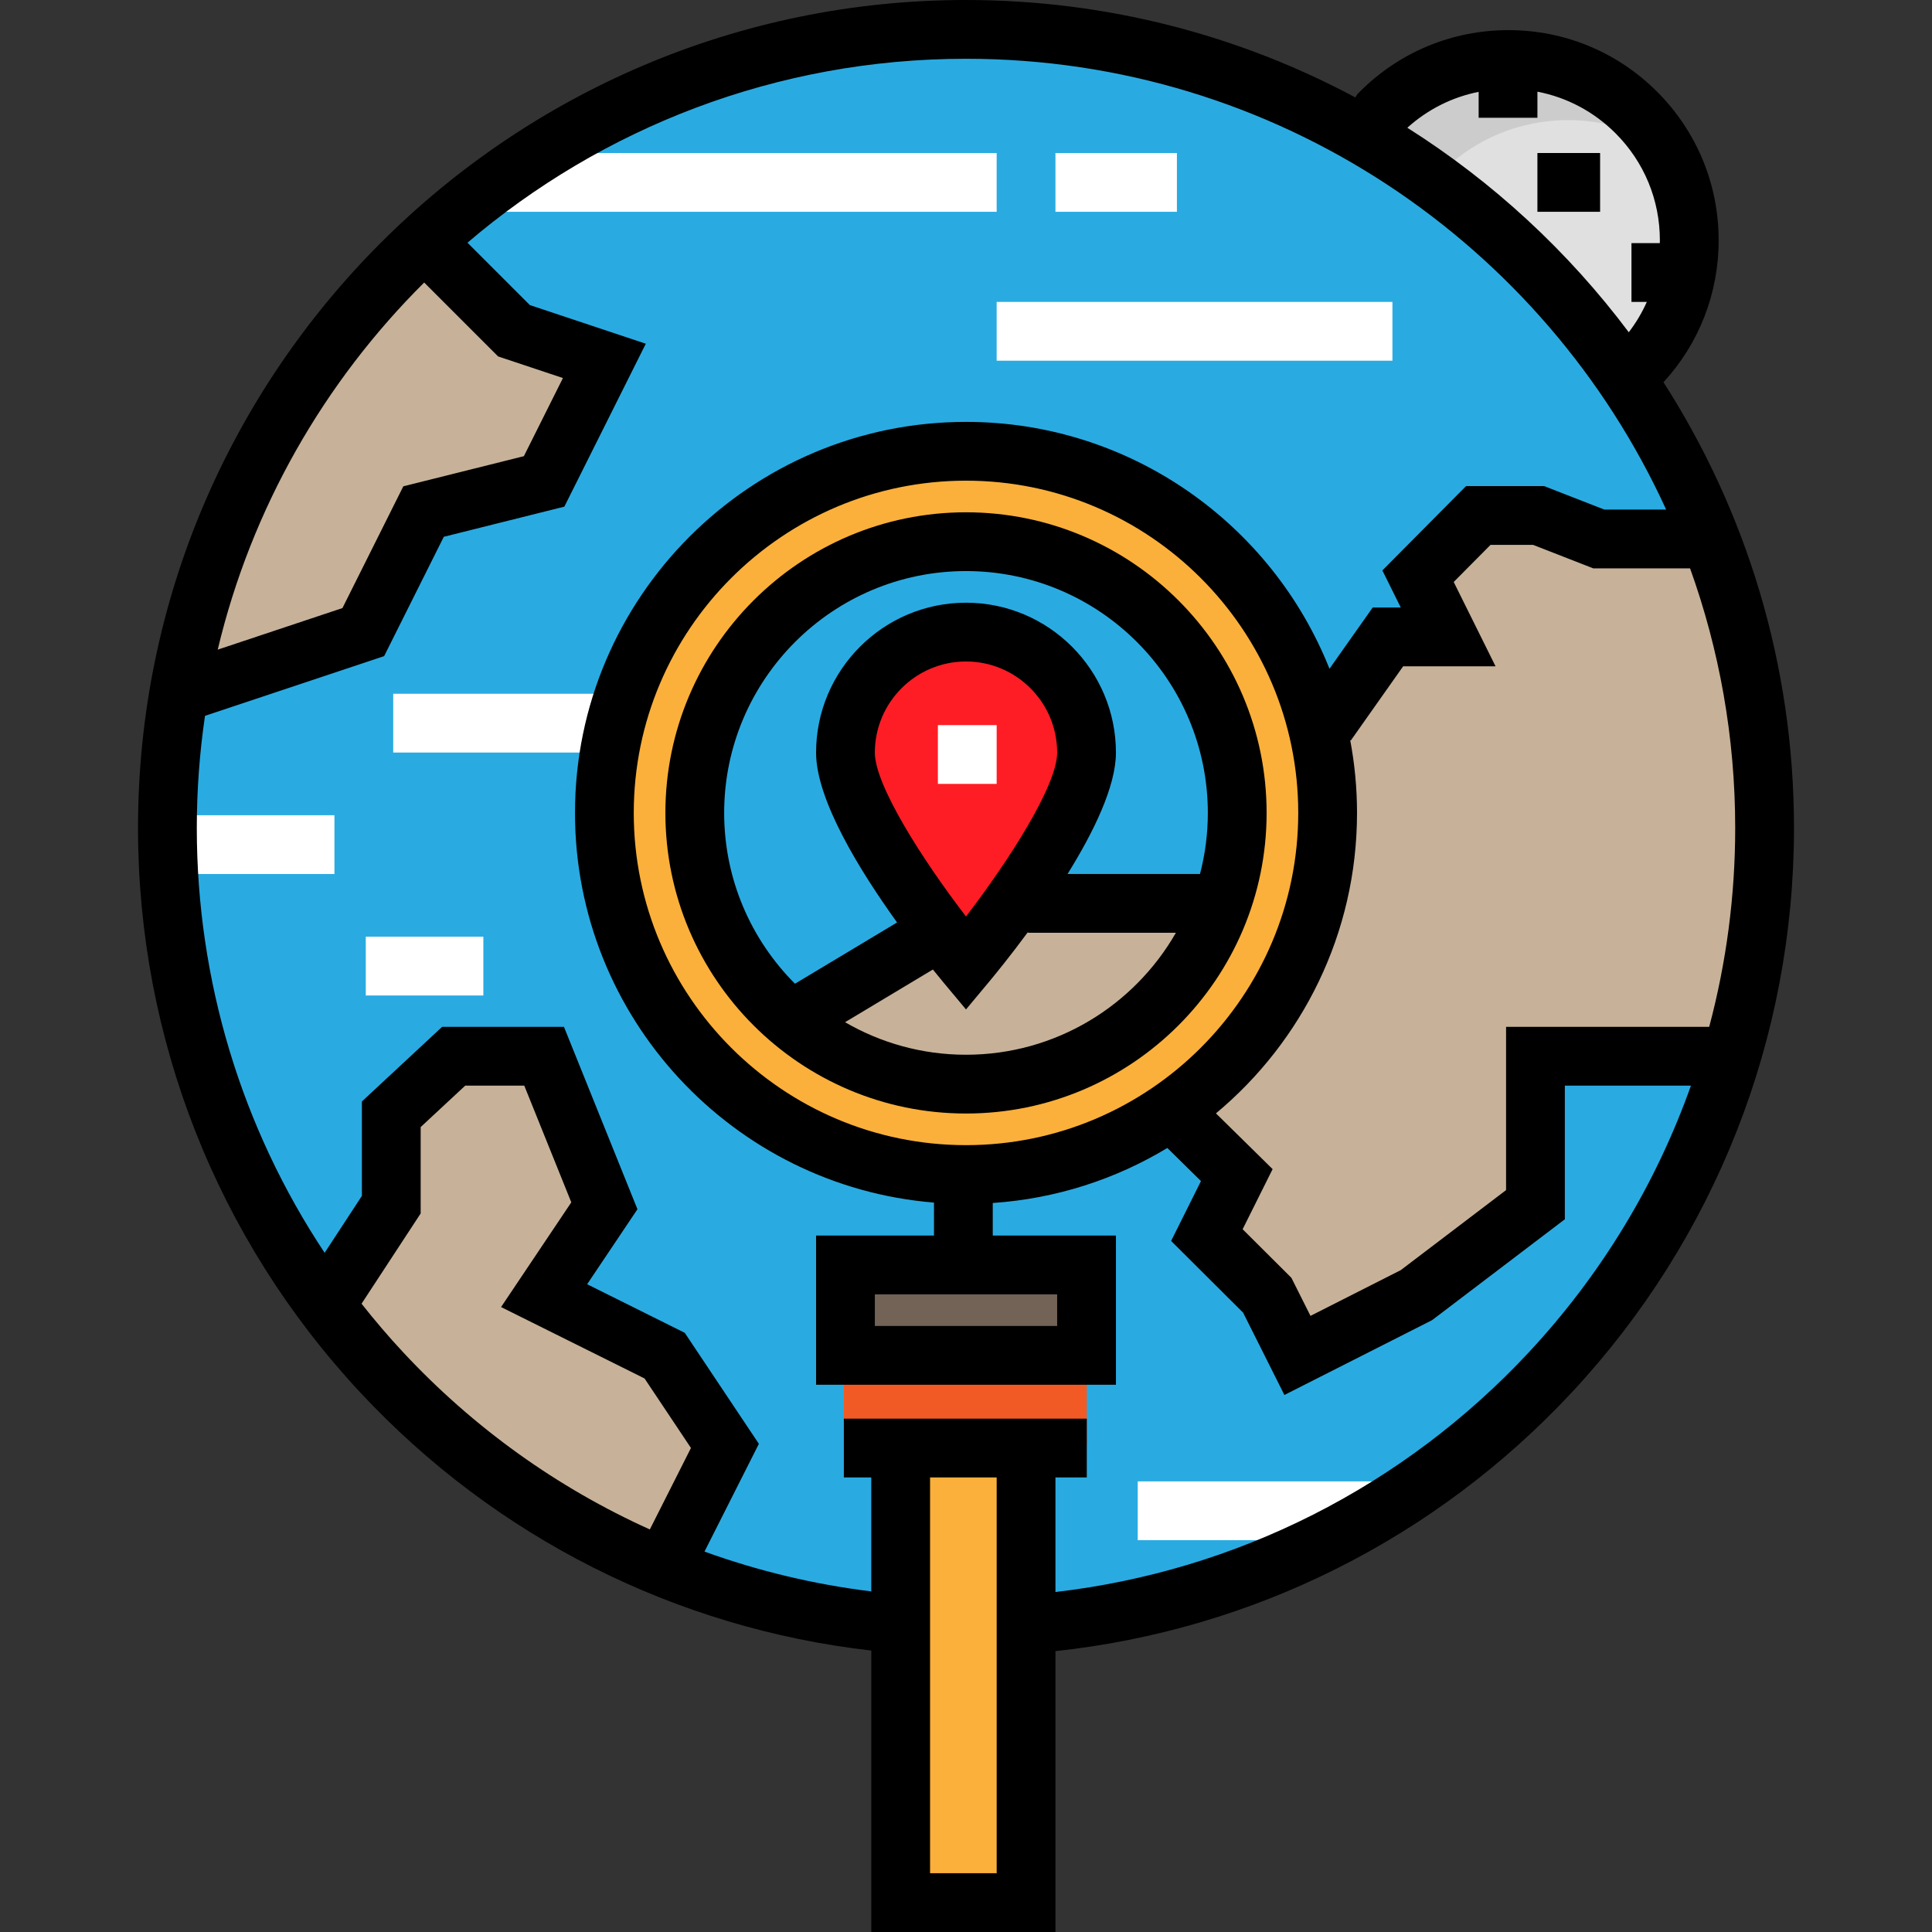 <?xml version="1.0" encoding="iso-8859-1"?>
<!-- Uploaded to: SVG Repo, www.svgrepo.com, Generator: SVG Repo Mixer Tools -->
<svg version="1.1" id="Layer_1" xmlns="http://www.w3.org/2000/svg" xmlns:xlink="http://www.w3.org/1999/xlink" 
	 viewBox="0 0 512.001 512.001" xml:space="preserve">
<rect x="0" y="0" width="512.001" height="512.001" fill="#333333" stroke="none"/>
<path style="fill:#E0E0E0;" d="M433.637,97.575c18.713-18.713,18.713-49.053,0-67.766c-18.713-18.713-49.053-18.713-67.766,0
	l-6.049,9.924"/>
<path style="fill:#CCCCCC;" d="M381.844,45.781c15.948-15.948,40.288-18.175,58.732-6.939c-1.948-3.197-4.174-6.269-6.939-9.033
	c-18.713-18.713-49.053-18.713-67.765,0l-6.049,9.924l17.398,13.634L381.844,45.781z"/>
<circle style="fill:#29ABE2;" cx="256.006" cy="219.421" r="211.633"/>
<path style="fill:#C7B299;" d="M311.905,295.294l15.972,15.972l-7.987,15.972l15.972,15.972l7.987,15.972l31.792-15.972
	l31.792-23.959v-39.861h48.225c25.554-66.46,0-137.073,0-137.073h-31.944l-15.972-6.231h-15.973l-15.972,16.096l7.987,16.096H367.81
	l-15.972,23.577C351.836,191.855,362.96,266.843,311.905,295.294z"/>
<circle style="fill:#29ABE2;" cx="256.006" cy="215.434" r="71.88"/>
<g>
	<path style="fill:#C7B299;" d="M176.138,415.089l15.972-31.945l-15.972-23.959l-31.945-15.972l15.973-23.924l-15.973-39.897
		h-23.959l-16.023,15.904v23.959l-15.947,23.959C88.264,343.212,103.2,381.331,176.138,415.089z"/>
	<path style="fill:#C7B299;" d="M208.084,271.595l48.258-31.665h67.434l0,0C323.775,239.93,293.206,319.556,208.084,271.595z"/>
	<path style="fill:#C7B299;" d="M48.358,183.486l47.918-15.972l15.972-31.945l31.945-7.987l15.973-31.945l-23.959-7.987
		l-23.959-23.959C112.247,63.692,59.574,105.777,48.358,183.486z"/>
</g>
<path style="fill:#FF1D25;" d="M287.946,199.459c0,17.643-31.945,55.904-31.945,55.904s-31.945-38.261-31.945-55.904
	s14.302-31.945,31.945-31.945S287.946,181.816,287.946,199.459z"/>
<rect x="224.054" y="335.227" style="fill:#736357;" width="63.895" height="23.957"/>
<path style="fill:#FBB03B;" d="M256.001,119.596c-52.929,0-95.835,42.907-95.835,95.835s42.907,95.835,95.835,95.835
	s95.835-42.907,95.835-95.835C351.836,162.503,308.93,119.596,256.001,119.596z M256.001,287.308
	c-39.696,0-71.876-32.18-71.876-71.876s32.18-71.876,71.876-71.876s71.876,32.18,71.876,71.876S295.697,287.308,256.001,287.308z"/>
<rect x="223.628" y="359.184" style="fill:#F15A24;" width="64.383" height="23.957"/>
<polyline style="fill:#FBB03B;" points="239.207,383.234 239.207,431.059 239.207,503.693 272.437,503.693 272.437,431.059 
	272.437,383.234 "/>
<g>
	<rect x="248.55" y="192.162" style="fill:#FFFFFF;" width="15.577" height="15.577"/>
	<rect x="130.169" y="40.551" style="fill:#FFFFFF;" width="133.958" height="15.577"/>
	<rect x="279.703" y="40.551" style="fill:#FFFFFF;" width="32.191" height="15.577"/>
	<rect x="264.127" y="80.011" style="fill:#FFFFFF;" width="104.882" height="15.577"/>
</g>
<rect x="407.431" y="40.551" width="16.615" height="15.577"/>
<g>
	<rect x="48.132" y="216.046" style="fill:#FFFFFF;" width="40.499" height="15.577"/>
	<rect x="104.208" y="183.855" style="fill:#FFFFFF;" width="56.075" height="15.577"/>
	<rect x="96.939" y="248.238" style="fill:#FFFFFF;" width="31.153" height="15.577"/>
	<rect x="301.51" y="392.58" style="fill:#FFFFFF;" width="64.383" height="15.577"/>
</g>
<path d="M335.666,215.431c0-43.928-35.738-79.666-79.665-79.666s-79.665,35.738-79.665,79.666c0,43.927,35.738,79.665,79.665,79.665
	S335.666,259.358,335.666,215.431z M191.912,215.431c0-35.338,28.75-64.089,64.088-64.089c35.338,0,64.088,28.751,64.088,64.089
	c0,5.592-0.724,11.017-2.076,16.191h-35.106c6.932-11.148,12.829-23.245,12.829-32.164c0-21.909-17.825-39.734-39.734-39.734
	s-39.734,17.825-39.734,39.734c0,12.544,11.656,31.376,21.464,45.005l-27.056,16.234
	C199.089,249.094,191.912,233.086,191.912,215.431z M280.158,199.458c0,8.653-12.674,28.459-24.157,43.425
	c-11.483-14.966-24.157-34.772-24.157-43.425c0-13.32,10.837-24.157,24.157-24.157C269.321,175.302,280.158,186.138,280.158,199.458
	z M247.224,256.934c1.179,1.466,2.144,2.638,2.798,3.42l5.978,7.161l5.978-7.161c1.778-2.13,5.794-7.04,10.458-13.371v0.216h39.188
	c-11.059,19.288-31.843,32.32-55.625,32.32c-11.67,0-22.612-3.151-32.046-8.623L247.224,256.934z"/>
<path d="M440.843,101.298c9.44-10.294,14.617-23.551,14.617-37.606c0-14.88-5.794-28.868-16.316-39.391
	c-10.521-10.52-24.511-16.316-39.391-16.316s-28.868,5.794-39.39,16.316l-0.658,0.659l-0.525,0.862
	C328.406,9.354,293.277,0,256.001,0C135.009,0,36.576,98.433,36.576,219.425c0,55.723,20.913,108.846,58.888,149.584
	c35.819,38.425,83.642,62.504,135.436,68.407v74.585h48.806V437.57c52.331-5.625,100.692-29.791,136.832-68.561
	c37.975-40.738,58.888-93.861,58.888-149.584C475.425,175.967,462.726,135.42,440.843,101.298z M391.857,24.34v6.865h15.577v-6.908
	c7.792,1.503,14.961,5.284,20.696,11.02c7.58,7.58,11.754,17.657,11.754,28.375c0,0.248-0.013,0.494-0.018,0.742h-7.51v15.577h4.07
	c-1.266,2.841-2.867,5.537-4.782,8.039c-16.074-21.436-35.981-39.837-58.685-54.198C378.355,28.996,384.842,25.732,391.857,24.34z
	 M112.414,74.873L132,94.458l17.184,5.728l-10.355,20.709l-31.945,7.986l-16.132,32.263l-33.056,11.019
	C66.628,134.679,85.937,101.176,112.414,74.873z M172.212,405.32c-24.422-11.015-46.65-26.865-65.354-46.932
	c-3.878-4.159-7.551-8.465-11.041-12.891l15.663-23.919v-22.89l11.816-10.989h15.639l12.465,30.936l-18.613,27.748l38.025,18.925
	l12.298,18.42L172.212,405.32z M264.13,496.423h-17.653V391.542h17.653V496.423z M405.144,358.388
	c-33.193,35.608-77.472,57.957-125.438,63.512v-30.358h8.307v-15.577h-64.383v15.577h7.269v30.2
	c-15.192-1.865-30.002-5.426-44.202-10.553l14.413-28.556l-19.646-29.425L155.6,340.335l13.331-19.875l-19.479-48.34h-32.28
	l-21.268,19.781v25.028l-9.873,15.08c-22.015-33.162-33.877-72.136-33.877-112.585c0-10.094,0.749-20.014,2.172-29.718
	l47.473-15.825l15.813-31.627l31.945-7.986l21.59-43.18l-30.733-10.246l-16.527-16.526c35.606-30.375,81.752-48.742,132.113-48.742
	c82.325,0,153.403,49.058,185.55,119.472h-16.372l-15.972-6.231h-20.681l-22.182,22.353l4.881,9.838h-7.45l-11.447,16.221
	c-15.238-38.287-52.671-65.422-96.325-65.422c-57.139,0-103.623,46.486-103.623,103.623c0,54.281,41.954,98.942,95.137,103.273
	v8.732h-31.248v39.535h79.467v-39.535h-32.643v-8.629c16.833-1.143,32.576-6.321,46.264-14.576L318.27,313l-7.913,15.865
	l19.085,19.009l10.938,21.812l39.146-19.836l35.177-26.732v-35.419h33.415C438.886,313.698,424.377,337.755,405.144,358.388z
	 M344.048,215.431c0,48.549-39.498,88.047-88.047,88.047c-48.55,0-88.047-39.498-88.047-88.047s39.498-88.047,88.047-88.047
	C304.55,127.385,344.048,166.883,344.048,215.431z M280.158,343.014v8.382h-48.314v-8.382H280.158z M399.126,272.122v43.268
	l-27.902,21.204l-23.933,12.127l-5.062-10.096l-12.917-12.865l7.945-15.933l-15.017-14.772
	c22.829-19.023,37.384-47.655,37.384-79.624c0-6.593-0.626-13.042-1.809-19.296l0.156,0.11l13.873-19.661h24.495l-11.092-22.353
	l9.762-9.838h11.264l15.972,6.231h25.642c7.733,21.504,11.96,44.666,11.96,68.8c0,17.985-2.35,35.676-6.89,52.696h-53.831V272.122z"
	/>
</svg>